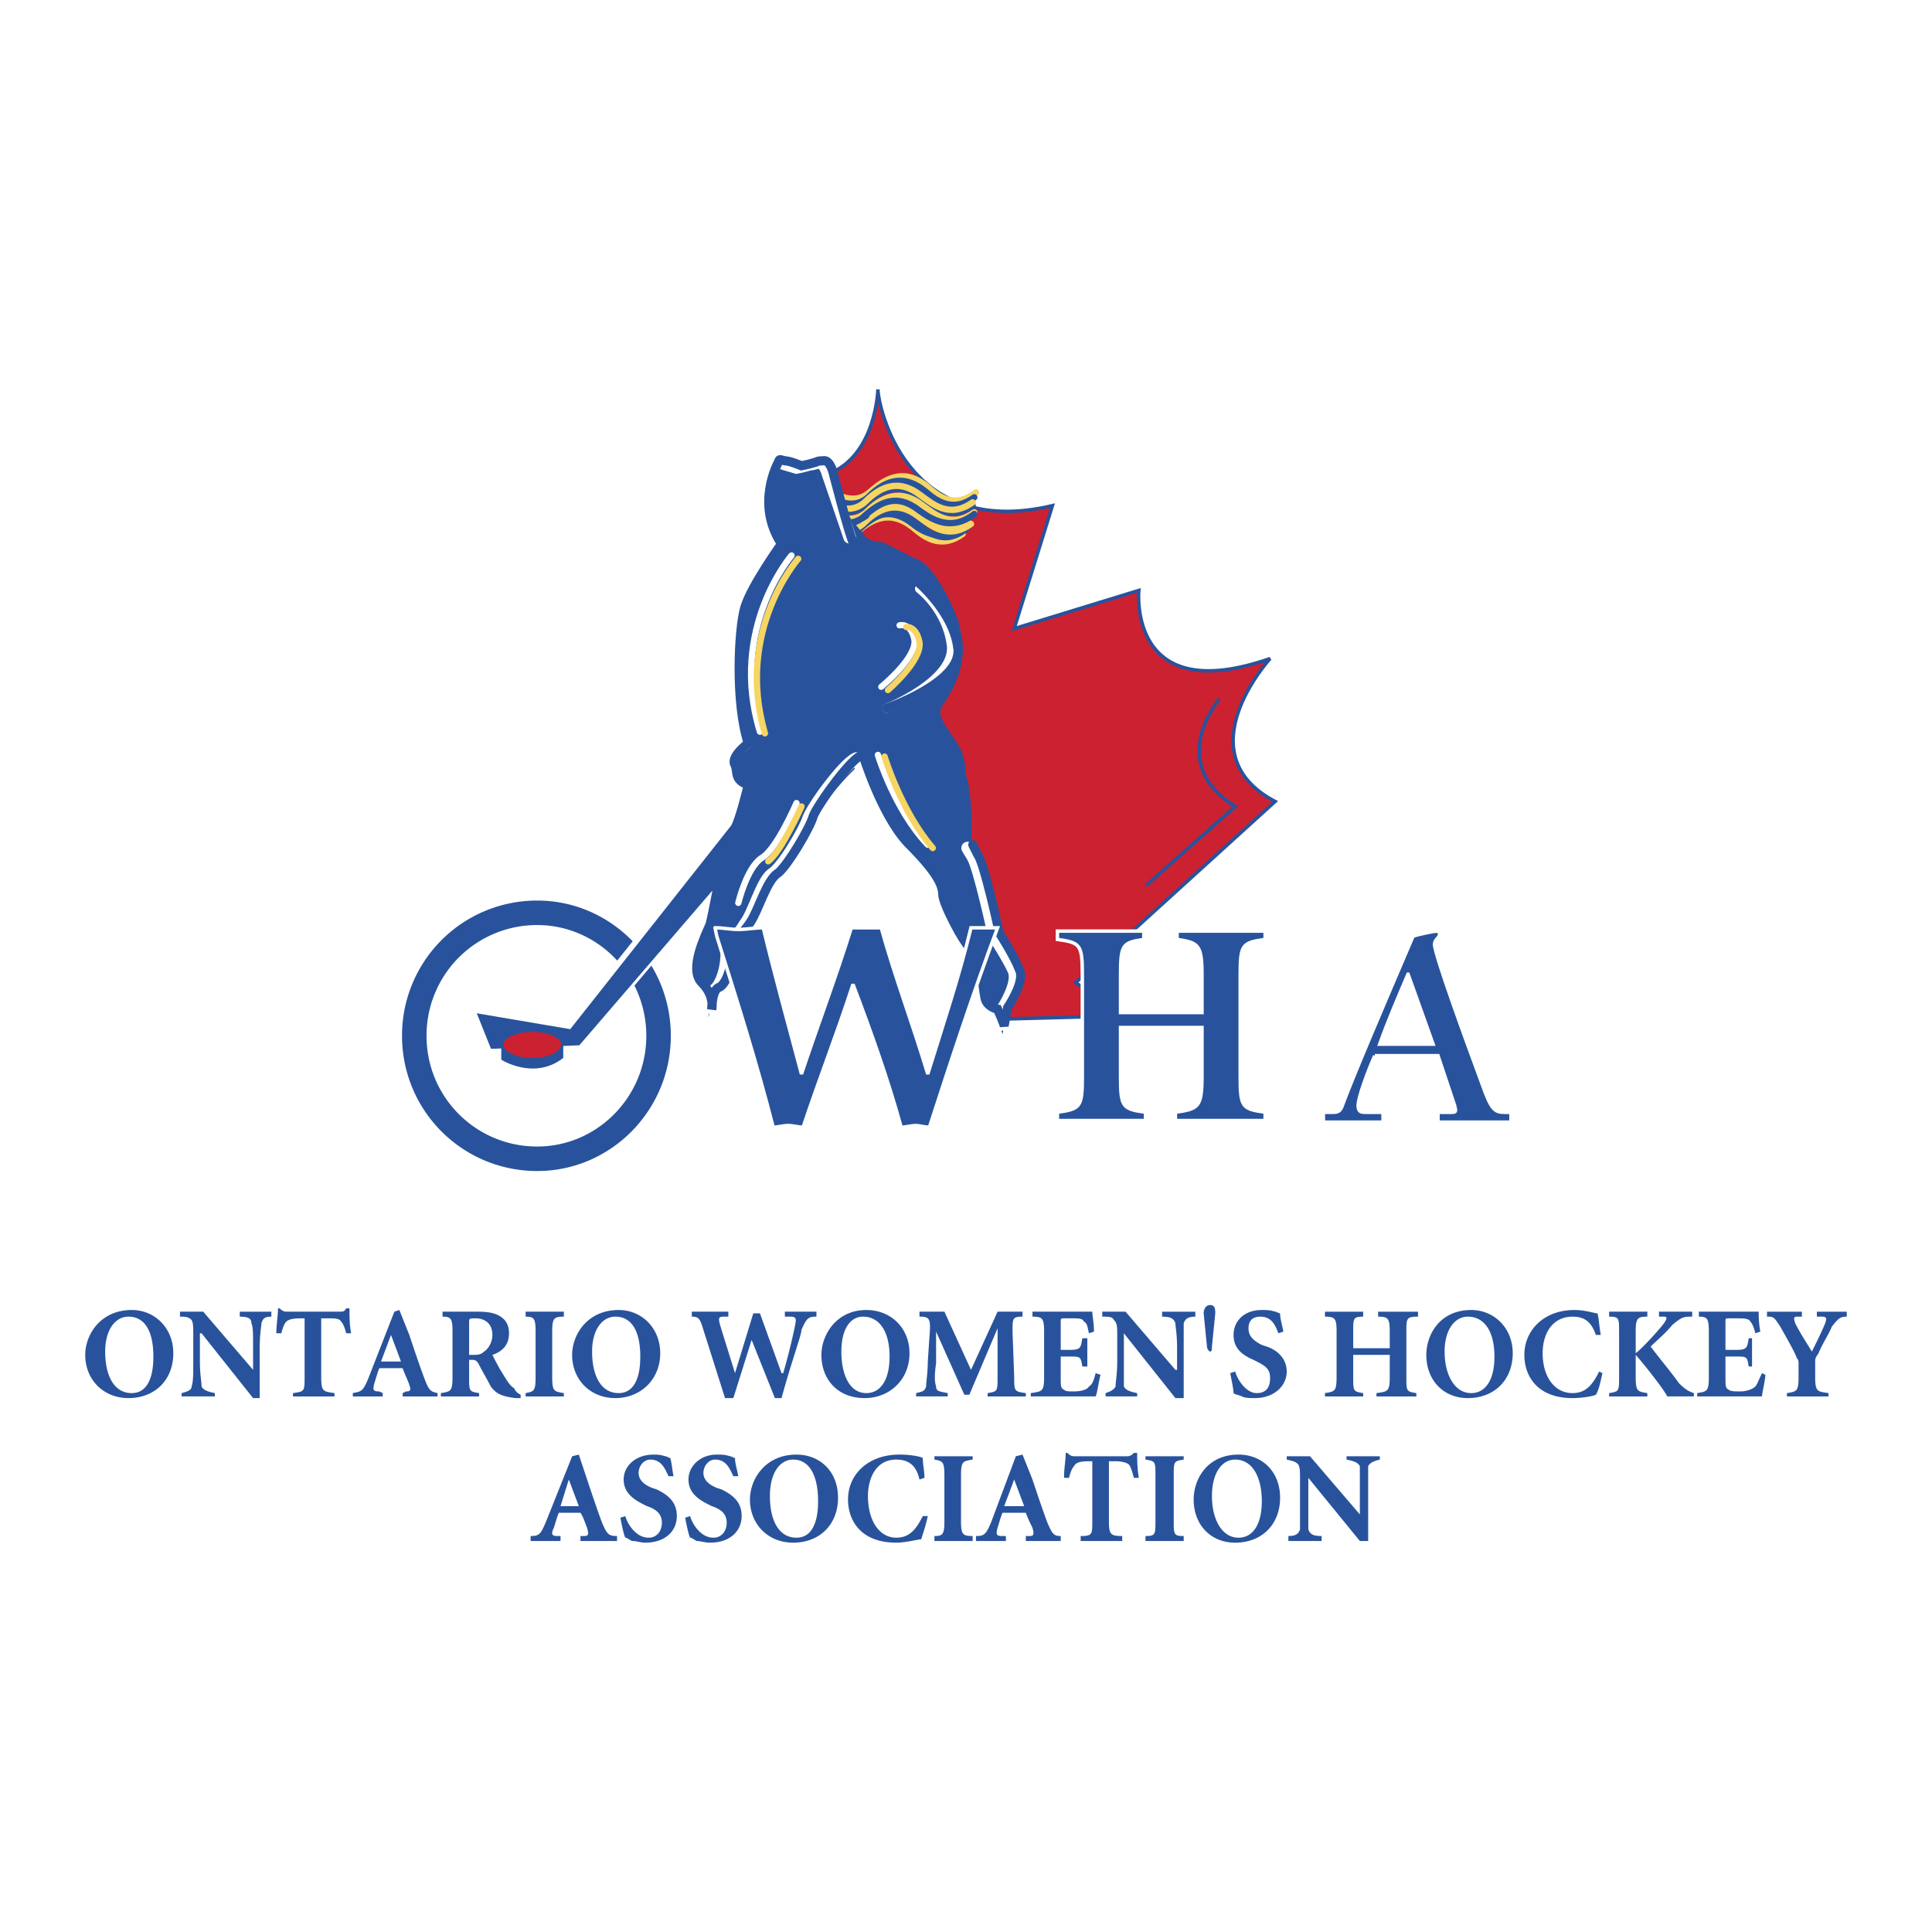 <svg xmlns="http://www.w3.org/2000/svg" width="2500" height="2500" viewBox="0 0 192.756 192.756"><path fill-rule="evenodd" clip-rule="evenodd" fill="#fff" d="M0 0h192.756v192.756H0V0z"/><path d="M87.425 78.637c0 1.658 6.632 8.124 6.632 9.616 0 2.819 1.99 4.643 2.819 6.633 1.658 3.813 2.652 6.797 2.652 6.797l12.602-.332-4.809-3.314 19.896-18.074c-9.119-4.809-.498-14.259-.498-14.259-14.258 4.974-13.098-6.798-13.098-6.798l-12.436 3.813L105 50.45c-14.757 3.482-17.41-10.115-17.41-11.606 0 0-.166 6.632-4.974 8.456-4.974 1.824 3.316 7.462 3.316 7.462l1.493 23.875z" fill-rule="evenodd" clip-rule="evenodd" fill="#cc2131"/><path d="M87.425 78.637c0 1.658 6.632 8.124 6.632 9.616 0 2.819 1.99 4.643 2.819 6.633 1.658 3.813 2.652 6.797 2.652 6.797l12.602-.332-4.809-3.314 19.896-18.074c-9.119-4.809-.498-14.259-.498-14.259-14.258 4.974-13.098-6.798-13.098-6.798l-12.436 3.813L105 50.45c-14.757 3.482-17.41-10.115-17.41-11.606 0 0-.166 6.632-4.974 8.456-4.974 1.824 3.316 7.462 3.316 7.462" fill="none" stroke="#28539c" stroke-width=".345" stroke-miterlimit="2.613"/><path d="M80.461 50.782s2.984 3.316 5.306 1.16c1.492-1.326 3.315-2.321 5.637-.663 1.161.829 2.819 2.487 5.14.663m-15.088-4.145s2.985 3.315 5.306 1.326c1.493-1.326 3.316-2.487 5.638-.663.995.829 2.653 2.487 4.974.663" fill="none" stroke="#f6d563" stroke-width=".631" stroke-linecap="round" stroke-linejoin="round" stroke-miterlimit="2.613"/><path d="M81.291 48.294s2.984 3.316 5.306 1.326c1.492-1.492 3.315-2.487 5.637-.663.995.829 2.653 2.321 4.974.663m-16.25-.496s2.984 3.316 5.306 1.327c1.492-1.493 3.316-2.487 5.638-.664.994.829 2.818 2.321 5.139.664" fill="none" stroke="#28539c" stroke-width=".631" stroke-linecap="round" stroke-linejoin="round" stroke-miterlimit="2.613"/><path d="M80.958 48.792s2.984 3.316 5.306 1.327c1.492-1.492 3.316-2.487 5.638-.664 1.16.829 2.818 2.321 5.139.664m-15.916-.332s2.984 3.316 5.306 1.326c1.492-1.492 3.316-2.486 5.637-.663 1.161.829 2.819 2.321 5.14.663m-17.079.829s2.985 3.316 5.14 1.327c1.658-1.492 3.482-2.487 5.803-.663.995.829 2.653 2.321 4.974.663m-15.585-.829c1.16.829 2.818 2.321 5.14.663" fill="none" stroke="#f6d563" stroke-width=".631" stroke-linecap="round" stroke-linejoin="round" stroke-miterlimit="2.613"/><path d="M80.129 51.611s2.985 3.316 5.306 1.326c1.492-1.492 3.316-2.487 5.637-.663.995.829 3.15 1.989 5.472.332" fill="none" stroke="#28539c" stroke-width=".631" stroke-linecap="round" stroke-linejoin="round" stroke-miterlimit="2.613"/><path d="M80.627 52.108c.995.829 2.653 2.321 4.974.498" fill="none" stroke="#0c0e0f" stroke-width=".631" stroke-linecap="round" stroke-linejoin="round" stroke-miterlimit="2.613"/><path d="M80.461 51.445s2.984 3.316 5.306 1.327c1.492-1.327 3.315-2.487 5.637-.664.995.829 2.653 2.487 4.974.664m-15.42-.83c.995.83 2.653 2.487 4.974.664" fill="none" stroke="#28539c" stroke-width=".631" stroke-linecap="round" stroke-linejoin="round" stroke-miterlimit="2.613"/><path d="M80.793 50.948s2.984 3.315 5.305 1.326c1.492-1.492 3.316-2.487 5.638-.663 1.16.829 2.818 2.321 5.14.663m-15.585-.829c.995.829 2.652 2.321 4.974.663" fill="none" stroke="#f6d563" stroke-width=".631" stroke-linecap="round" stroke-linejoin="round" stroke-miterlimit="2.613"/><path d="M80.793 50.284s2.984 3.316 5.305 1.327c1.658-1.492 3.316-2.487 5.638-.663 1.16.829 3.15 2.155 5.471.331m-15.916-.497c1.16.829 2.818 2.321 5.14.663" fill="none" stroke="#28539c" stroke-width=".631" stroke-linecap="round" stroke-linejoin="round" stroke-miterlimit="2.613"/><path d="M83.611 50.119c-.497-1.161-.663-2.487-.663-2.487s-.332-1.326-1.161-1.161c-.497 0-.497.166-.829.166-.332.166-1.161.332-1.161.332s-1.326-.498-1.824-.498c-.497 0-.332-.166-.663.166 0 0-2.321 4.312.332 8.125 0 0-2.819 4.145-3.482 6.3-.829 2.156-1.161 9.783.332 13.762 0 0-1.824 1.326-1.492 2.155.332.663-.166 1.492 1.327 1.989 0 0-.663 3.482-1.327 4.312l-15.419 18.404s-7.627-1.16-9.45-2.154c0 0 .663 3.812 1.989 4.145l8.29-.332 12.933-14.756s-.497 3.15-.829 4.311c-.332 1.326-2.155 4.477-.829 5.969 1.492 1.326.995 2.652.995 2.652s0-1.988.663-2.154c.829-.332 1.658-2.156 1.326-4.477 0 0 1.161-.995 1.99-2.156.663-.995 1.658-4.311 2.653-4.974 1.161-.829 3.316-4.477 3.647-5.638.332-.995 4.643-6.301 5.638-6.301 0 0 1.16 6.301 3.813 8.954 2.653 2.818 3.482 4.145 3.482 5.14 0 .829 1.989 4.809 2.984 5.637.996.829.996 4.311 1.326 4.975.332.664 1.162.828 1.162.828l.662 1.824.332-1.988s1.824-2.488 1.16-3.814c-.498-1.16-1.99-3.482-1.99-3.482s-1.492-7.13-2.154-7.959l-.498-.829s.332-5.14-.498-7.792c0 0 0-1.327-.498-2.487-1.16-2.156-2.652-3.316-1.824-4.477 3.15-4.477 1.658-7.461 1.658-7.958 0-.498-2.321-6.135-4.311-6.633L88.088 54.1s-1.161 0-1.658-.498c-.497-.499-2.819-3.483-2.819-3.483z" fill-rule="evenodd" clip-rule="evenodd" fill="#28539c"/><path d="M53.602 115.611c6.632 0 12.103-5.471 12.103-12.27 0-6.798-5.471-12.27-12.103-12.27a12.242 12.242 0 0 0-12.269 12.27c0 6.8 5.471 12.27 12.269 12.27z" fill-rule="evenodd" clip-rule="evenodd" fill="#fff" stroke="#28539c" stroke-width="2.445" stroke-miterlimit="2.613"/><path d="M84.772 53.6c-.332-.995-2.155-6.301-2.155-6.301s-.332-1.326-.995-1.16c-.663.166-.663.166-.829.166-.498.166-1.327.331-1.327.331s-1.161-.331-1.658-.497c-.664 0-.498 0-.664.166 0 0-2.487 4.311.332 8.29 0 0-2.985 3.979-3.647 6.135-.664 2.155-.995 9.782.331 13.596 0 0-1.823 1.492-1.326 2.156.332.829-.166 1.658 1.326 2.156 0 0-.829 3.316-1.326 4.145l-16.58 20.726-8.29-2.156 1.327 3.316 7.958-.166 13.761-16.25s-.331 2.984-.829 4.312c-.332 1.16-2.156 4.476-.664 5.802 1.327 1.326.995 2.654.995 2.654s0-1.99.663-2.156c.663-.332 1.492-2.156 1.327-4.477 0 0 1.161-.995 1.824-2.155.829-.995 1.658-4.145 2.653-4.974 1.161-.664 3.316-4.477 3.647-5.471.332-1.161 3.979-6.135 4.974-6.135 0 0 1.824 5.969 4.477 8.788 2.653 2.653 3.482 4.146 3.482 4.974 0 .995 1.989 4.809 2.984 5.638.995.829.995 4.312 1.327 4.974.33.664 1.16.83 1.16.83l.496 1.824.498-1.99s1.658-2.488 1.16-3.814c-.496-1.16-1.988-3.481-1.988-3.481s-1.492-6.964-2.156-7.958l-.497-.829" fill="none" stroke="#fff" stroke-width="1.264" stroke-linecap="round" stroke-miterlimit="2.613"/><path d="M85.104 54.098c-.497-1.161-1.989-6.964-1.989-6.964s-.332-1.326-.995-1.161c-.664 0-.664.166-.829.166-.498.166-1.327.332-1.327.332s-1.161-.498-1.658-.498c-.663-.166-.497-.166-.663.166 0 0-2.321 4.145.332 8.124 0 0-2.984 4.146-3.647 6.301s-.995 9.617.332 13.596c0 0-1.824 1.326-1.327 2.155.332.664-.166 1.493 1.327 1.99 0 0-.829 3.482-1.327 4.311l-16.248 20.56-8.788-1.492.995 2.486 8.29-.33 14.259-16.581s-.663 3.647-.994 4.974c-.498 1.161-2.156 4.476-.829 5.804 1.326 1.326.994 2.652.994 2.652s0-1.824.664-2.156c.664-.166 1.492-1.989 1.326-4.311 0 0 1.161-1.161 1.824-2.156.829-1.161 1.658-4.311 2.819-4.974.995-.829 3.15-4.477 3.482-5.637.331-.995 3.979-6.135 4.974-6.135 0 0 1.824 5.969 4.477 8.788 2.819 2.818 3.482 4.145 3.482 5.14 0 .829 1.99 4.808 2.984 5.638.994.663.994 4.311 1.326 4.973.332.664 1.16.83 1.16.83l.498 1.16" fill="none" stroke="#28539c" stroke-width=".916" stroke-linecap="round" stroke-miterlimit="2.613"/><path d="M97.041 84.274l.498.995c.662.829 2.154 7.793 2.154 7.793s1.492 2.321 1.99 3.647c.664 1.162-1.16 3.814-1.16 3.814l-.332 1.824-.166-.498" fill="none" stroke="#28539c" stroke-width=".891" stroke-linecap="round" stroke-miterlimit="2.613"/><path d="M137.164 105.332c-.662 1.492-1.656 4.145-1.656 4.975 0 .662.33.662.828.662h1.658v.996h-5.969v-.996h.994c.498 0 .664-.166.83-.496 1.16-3.15 4.145-10.115 7.129-17.079.498-.166 1.99-.497 2.32-.497.332 0 .332.166.332.331 0 .332-.498.498-.498.995 0 .995 3.15 9.617 4.809 14.094.83 2.32 1.16 2.652 2.156 2.652h.662v.996h-7.295v-.996h1.162c.662 0 .662 0 .496-.662l-1.658-4.975h-6.3zm3.316-8.125c-.994 2.322-1.988 4.643-2.818 6.963h5.307l-2.489-6.963z" fill-rule="evenodd" clip-rule="evenodd" fill="#28539c" stroke="#fff" stroke-width=".361" stroke-miterlimit="2.613"/><path d="M71.342 92.565c.829 0 1.492.166 2.321.166.829 0 1.658-.166 2.487-.166 1.161 4.808 2.487 9.617 3.813 14.591 1.658-4.975 3.482-9.783 4.974-14.591h2.984c1.326 4.808 3.15 9.617 4.642 14.591 1.492-4.809 3.15-9.783 4.311-14.591h2.652c-2.486 6.632-4.642 13.265-6.797 19.896-.498 0-.995-.166-1.327-.166-.497 0-.995.166-1.492.166-1.326-4.809-2.984-9.451-4.808-14.26-1.492 4.643-3.316 9.285-4.974 14.26-.497 0-.995-.166-1.492-.166s-.995.166-1.492.166c-1.658-6.467-3.647-12.768-5.637-19.067l-.165-.829zM119.922 101.021v-3.648c0-3.15-.332-3.316-2.486-3.648v-.829h8.787v.829c-2.322.332-2.488.498-2.488 3.648v9.949c0 3.15.166 3.314 2.488 3.646v.83h-8.953v-.83c2.32-.332 2.652-.496 2.652-3.646v-4.809h-8.125v4.809c0 3.15.166 3.314 2.488 3.646v.83h-8.787v-.83c2.32-.332 2.486-.496 2.486-3.646v-9.949c0-3.15-.166-3.316-2.486-3.648v-.829h8.621v.829c-2.156.332-2.322.498-2.322 3.648v3.648h8.125z" fill-rule="evenodd" clip-rule="evenodd" fill="#28539c" stroke="#fff" stroke-width=".345" stroke-miterlimit="2.613"/><path d="M78.969 55.424s-6.301 7.295-3.15 17.575m11.771 2.322s1.658 5.472 4.974 8.953m-13.098-4.145s-1.989 4.643-3.481 5.472c-1.493.994-2.321 4.477-2.321 4.477" fill="none" stroke="#fff" stroke-width=".631" stroke-linecap="round" stroke-miterlimit="2.613"/><path d="M121.58 69.849s-5.307 6.301 1.658 10.611l-8.787 7.793" fill="none" stroke="#28539c" stroke-width=".345" stroke-linecap="round" stroke-miterlimit="2.613"/><path d="M91.736 58.74s2.652 1.99 3.15 5.472c.663 3.648-6.466 6.466-6.466 6.466" fill="none" stroke="#fff" stroke-width=".891" stroke-linecap="round" stroke-miterlimit="2.613"/><path d="M91.404 57.911s3.648 2.985 4.145 6.632c.664 3.482-7.129 6.135-7.129 6.135" fill="none" stroke="#28539c" stroke-width=".916" stroke-linecap="round" stroke-miterlimit="2.613"/><path d="M74.161 77.974s2.321.995 3.648-.663" fill="none" stroke="#28539c" stroke-width=".824" stroke-linecap="round" stroke-miterlimit="2.613"/><path d="M89.746 62.388s1.161-.332 1.492 1.492c.166 1.824-3.316 4.643-3.316 4.643" fill="none" stroke="#fff" stroke-width=".612" stroke-linecap="round" stroke-miterlimit="2.613"/><path d="M79.632 55.755s-6.301 7.13-3.316 17.41m11.938 2.321s1.658 5.472 4.808 9.12M79.964 80.46s-1.99 4.477-3.316 5.472" fill="none" stroke="#f6d563" stroke-width=".631" stroke-linecap="round" stroke-miterlimit="2.613"/><path d="M90.409 62.554s.995-.166 1.327 1.493c.331 1.824-3.15 4.808-3.15 4.808" fill="none" stroke="#f6d563" stroke-width=".612" stroke-linecap="round" stroke-miterlimit="2.613"/><path fill-rule="evenodd" clip-rule="evenodd" fill="#28539c" d="M73.166 82.948l-16.083 20.228-8.456-1.16.83 1.824 8.124-.166 19.564-23.379-3.979 2.653zM50.12 104.17v1.494s3.15 1.988 5.969-.166v-1.328H50.12z"/><path d="M50.12 104.17v1.494s3.15 1.988 5.969-.166v-1.328" fill="none" stroke="#28539c" stroke-width=".214" stroke-linecap="round" stroke-miterlimit="2.613"/><path d="M53.104 105.664c1.658 0 2.984-.664 2.984-1.494 0-.662-1.326-1.326-2.984-1.326s-2.984.664-2.984 1.326c0 .83 1.326 1.494 2.984 1.494z" fill-rule="evenodd" clip-rule="evenodd" fill="#cc2131" stroke="#28539c" stroke-width=".214" stroke-linecap="round" stroke-miterlimit="2.613"/><path d="M13.146 130.699c2.321 0 4.146 1.824 4.146 4.312 0 2.652-1.824 4.477-4.477 4.477-2.487 0-4.311-1.824-4.311-4.312 0-1.988 1.492-4.477 4.642-4.477zm0 8.291c1.327 0 2.156-1.16 2.156-3.648 0-2.486-.829-3.979-2.487-3.979-1.327 0-2.321 1.326-2.321 3.482 0 2.321.829 4.145 2.652 4.145zM25.913 139.488h-.663l-5.14-6.467h-.166v2.818c0 1.326.166 1.99.166 2.486.166.332.498.498 1.327.664v.332h-3.316v-.332c.663-.166.995-.332.995-.664.166-.496.166-1.16.166-2.486v-2.652c0-.83 0-1.16-.166-1.492-.332-.332-.664-.332-1.161-.332v-.498h2.321l4.974 5.805v-2.156c0-1.492 0-2.156-.166-2.486 0-.498-.332-.664-1.161-.664v-.498h3.15v.498c-.663 0-.829.166-.995.664 0 .33-.166.994-.166 2.486v4.974h.001zM32.048 137.332c0 1.492.166 1.492 1.326 1.658v.332h-4.145v-.332c1.161-.166 1.161-.166 1.161-1.658v-5.803h-.332c-.995 0-1.327.166-1.492.332-.166.166-.332.496-.498 1.16h-.498c0-.83.166-1.824.166-2.486h.166c.332.33.497.33.829.33h5.14c.331 0 .497 0 .663-.33h.332c0 .662 0 1.656.166 2.486h-.497c-.166-.664-.332-.994-.498-1.16-.166-.332-.663-.332-1.327-.332h-.663v5.803h.001zM40.172 138.99l.332-.166c.498 0 .498-.166.332-.664-.166-.496-.498-1.16-.663-1.656h-2.321c-.166.33-.332.994-.498 1.492-.166.662-.166.828.498.828l.332.166v.332H35.2v-.332c.829-.166.995-.166 1.492-1.326l2.653-6.799.498-.166.995 2.488c.498 1.492.995 2.984 1.492 4.311s.663 1.326 1.327 1.492v.332h-3.482v-.332h-.003zm-2.156-3.15h1.99l-.995-2.652-.995 2.652zM46.804 137.332c0 1.492 0 1.492.995 1.658v.332h-3.813v-.332c.995-.166 1.161-.166 1.161-1.658v-4.477c0-1.326-.166-1.492-.995-1.492v-.498h3.482c1.161 0 1.824.166 2.321.498.498.332.83.828.83 1.658 0 1.16-.664 1.824-1.658 2.154.166.332.664 1.328.995 1.824.498.83.829 1.326 1.161 1.492.166.332.331.498.663.664v.332h-.498c-1.493-.166-1.99-.498-2.487-1.162-.332-.662-.829-1.492-1.161-2.154-.166-.332-.332-.498-.664-.498h-.332v1.659zm0-2.156h.332c.498 0 .829 0 1.161-.33.498-.332.829-.996.829-1.658 0-1.326-.995-1.658-1.658-1.658-.664 0-.664 0-.664.498v3.148zM55.094 137.332c0 1.492.166 1.492 1.161 1.658v.332h-3.813v-.332c.829-.166.995-.166.995-1.658v-4.477c0-1.326-.166-1.492-.995-1.492v-.498h3.813v.498c-.995 0-1.161.166-1.161 1.492v4.477zM61.726 130.699c2.321 0 4.145 1.824 4.145 4.312 0 2.652-1.989 4.477-4.477 4.477-2.487 0-4.311-1.824-4.311-4.312 0-1.988 1.493-4.477 4.643-4.477zm0 8.291c1.326 0 2.155-1.16 2.155-3.648 0-2.486-.829-3.979-2.487-3.979-1.326 0-2.321 1.326-2.321 3.482 0 2.321.829 4.145 2.653 4.145zM72.668 131.363h-.497c-.498 0-.498.166-.332.828L73.332 137l1.824-5.969h.663L77.974 137h.166a62.176 62.176 0 0 0 1.161-4.643c.166-.828.166-.994-.498-.994h-.498v-.498h3.15v.498c-.829 0-.994.166-1.492 1.326 0 .498-.995 3.15-1.99 6.799h-.663l-2.321-5.805-1.824 5.805h-.829l-2.156-6.799c-.332-1.16-.498-1.326-1.161-1.326v-.498h3.647v.498h.002zM86.43 130.699c2.487 0 4.311 1.824 4.311 4.312 0 2.652-1.99 4.477-4.477 4.477-2.653 0-4.311-1.824-4.311-4.312.001-1.988 1.493-4.477 4.477-4.477zm0 8.291c1.326 0 2.321-1.16 2.321-3.648 0-2.486-.995-3.979-2.653-3.979-1.326 0-2.155 1.326-2.155 3.482 0 2.321.829 4.145 2.487 4.145zM102.016 130.865v.498c-.996 0-.996.166-.996 1.492l.166 4.477c0 1.492 0 1.492 1.162 1.658v.332h-3.814v-.332c.994-.166.994-.166.994-1.658v-4.809l-2.818 6.633h-.497l-2.819-6.301v3.15c-.166 1.16-.166 1.824 0 2.32 0 .498.332.498 1.161.664v.332h-3.15v-.332c.663-.166.829-.166.995-.664 0-.496.166-1.326.166-2.486l.166-2.486c.166-1.824 0-1.99-.995-1.99v-.498h2.487l2.653 5.805 2.652-5.805h2.487zM104.17 132.855c0-1.326-.164-1.492-1.16-1.492v-.498h5.969c0 .332.166 1.162.166 1.99l-.498.166c-.164-.664-.164-.994-.496-1.16-.166-.332-.498-.332-1.326-.332h-.498c-.498 0-.498 0-.498.332v2.818h.83c1.16 0 1.16-.166 1.326-1.162h.498v2.82h-.498c-.166-.996-.166-.996-1.326-.996h-.83v1.99c0 .994 0 1.16.332 1.326.166.166.498.166.994.166.664 0 1.328-.166 1.492-.498.332-.166.498-.662.664-1.326l.498.166c-.166.498-.332 1.824-.498 2.156h-6.467v-.332c1.162-.166 1.326-.166 1.326-1.658v-4.476zM118.098 139.488h-.828l-5.141-6.467v5.304c.166.332.498.498 1.326.664v.332h-3.15v-.332c.498-.166.83-.332.996-.664 0-.496.164-1.16.164-2.486v-2.652c0-.83 0-1.16-.33-1.492-.166-.332-.498-.332-1.162-.332v-.498h2.322l4.975 5.805h.166v-2.156c0-1.492-.166-2.156-.166-2.486-.166-.498-.498-.664-1.326-.664v-.498h3.314v.498c-.662 0-.994.166-1.16.664V139.488zM123.238 136.834c.166.664.994 2.156 2.154 2.156.996 0 1.326-.664 1.326-1.492s-.33-1.16-1.326-1.658l-.33-.166c-1.162-.498-1.99-1.16-1.99-2.486s.994-2.488 2.818-2.488c.498 0 .828 0 1.326.166.166 0 .332.166.498.166 0 .498.166.996.33 1.824l-.496.166c-.332-.83-.664-1.658-1.824-1.658-.828 0-1.16.498-1.16 1.16 0 .664.332 1.16 1.326 1.658l.498.166c.994.332 1.988 1.16 1.988 2.486 0 1.492-1.326 2.654-3.15 2.654-.496 0-.994 0-1.326-.166-.33-.166-.662-.166-.828-.332 0-.332-.166-1.16-.332-1.99l.498-.166zM138.656 134.514v-1.658c0-1.326-.164-1.492-1.16-1.492v-.498h3.98v.498c-1.162 0-1.162.166-1.162 1.492v4.477c0 1.492 0 1.492.996 1.658v.332h-3.98v-.332c1.162-.166 1.326-.166 1.326-1.658v-2.156h-3.646v2.156c0 1.492 0 1.492.994 1.658v.332h-3.812v-.332c.994-.166 1.16-.166 1.16-1.658v-4.477c0-1.326-.166-1.492-1.16-1.492v-.498h3.812v.498c-.994 0-.994.166-.994 1.492v1.658h3.646zM146.781 130.699c2.32 0 4.145 1.824 4.145 4.312 0 2.652-1.824 4.477-4.477 4.477-2.486 0-4.145-1.824-4.145-4.312.001-1.988 1.327-4.477 4.477-4.477zm0 8.291c1.326 0 2.32-1.16 2.32-3.648 0-2.486-.994-3.979-2.652-3.979-1.326 0-2.32 1.326-2.32 3.482 0 2.321.994 4.145 2.652 4.145zM159.217 133.188c-.498-1.492-1.326-1.824-2.322-1.824-1.988 0-2.984 1.658-2.984 3.648 0 2.32 1.162 3.979 2.984 3.979 1.326 0 1.99-.83 2.654-2.156l.33.166c-.166.664-.33 1.658-.662 2.156-.332.166-1.492.332-2.322.332-3.48 0-4.809-2.156-4.809-4.312 0-2.486 1.99-4.477 4.975-4.477 1.16 0 1.99.332 2.322.332.166.664.166 1.326.33 2.156h-.496zM163.195 137.332c0 1.492.166 1.492 1.16 1.658v.332h-3.812v-.332c.994-.166.994-.166.994-1.658v-4.477c0-1.326 0-1.492-.994-1.492v-.498h3.812v.498c-.994 0-1.16.166-1.16 1.492v2.156c.664-.498 2.322-2.322 2.818-2.984.332-.498.332-.664 0-.664h-.496v-.498h3.314v.498c-.828 0-.994 0-1.988.828-.664.83-1.492 1.492-2.156 2.156.996 1.326 1.99 2.486 2.818 3.648.664.662.996.828 1.492.994v.332h-2.652c-.332-.664-1.99-2.818-3.15-4.146v2.157zM170.49 132.855c0-1.326-.166-1.492-.994-1.492v-.498h5.969c0 .332 0 1.162.166 1.99l-.498.166c-.166-.664-.332-.994-.498-1.16-.164-.332-.662-.332-1.492-.332h-.496c-.498 0-.498 0-.498.332v2.818h.994c1.162 0 1.162-.166 1.328-1.162h.33v2.82h-.33c-.166-.996-.166-.996-1.328-.996h-.994v1.99c0 .994 0 1.16.332 1.326.166.166.662.166 1.16.166s1.16-.166 1.492-.498c.166-.166.332-.662.664-1.326l.332.166c0 .498-.332 1.824-.332 2.156h-6.467v-.332c.994-.166 1.16-.166 1.16-1.658v-4.476zM181.102 137.332c0 1.492.166 1.492 1.326 1.658v.332h-4.145v-.332c.994-.166 1.16-.166 1.16-1.658v-1.16c0-.332 0-.498-.166-.664-.33-.828-.828-1.658-1.656-3.15-.664-.994-.664-.994-1.328-.994v-.498h3.482v.498h-.498c-.33 0-.33.166-.164.664.496.994 1.16 1.988 1.656 2.818.332-.664.996-1.99 1.326-2.818.166-.498.166-.664-.33-.664h-.498v-.498h2.984v.498c-.664 0-.828.166-1.492.994-.332.83-.828 1.492-1.326 2.654-.332.496-.332.496-.332.994v1.326h.001zM57.913 153.25h.332c.497 0 .497-.166.332-.83-.166-.33-.332-.994-.663-1.492h-2.156c-.166.332-.332.996-.498 1.492-.331.664-.166.83.332.83h.332v.496H52.94v-.496c.829 0 .995-.166 1.492-1.326l2.653-6.633.663-.166.829 2.486c.497 1.492.995 2.984 1.492 4.312.497 1.16.663 1.326 1.492 1.326v.496h-3.647v-.495h-.001zm-1.99-2.984h1.824l-.995-2.654-.829 2.654zM62.389 151.26c.166.664.995 2.156 2.321 2.156.829 0 1.326-.664 1.326-1.492 0-.83-.497-1.328-1.492-1.658l-.332-.166c-.994-.498-1.989-1.162-1.989-2.488s1.161-2.486 2.984-2.486c.332 0 .663 0 1.161.166.166 0 .332.166.498.166.166.498.166.994.332 1.824H66.7c-.332-.664-.663-1.658-1.824-1.658-.664 0-1.161.662-1.161 1.326 0 .662.497 1.16 1.327 1.492l.498.166c.994.496 1.989 1.16 1.989 2.652s-1.161 2.652-3.15 2.652c-.497 0-.829-.166-1.326-.166-.332-.166-.498-.33-.663-.33-.166-.332-.332-1.162-.498-1.99l.497-.166zM68.855 151.26c.166.664.995 2.156 2.321 2.156.829 0 1.327-.664 1.327-1.492 0-.83-.498-1.328-1.493-1.658l-.331-.166c-.995-.498-1.99-1.162-1.99-2.488s1.161-2.486 2.819-2.486c.497 0 .829 0 1.326.166.166 0 .332.166.497.166 0 .498.166.994.332 1.824h-.498c-.332-.664-.663-1.658-1.824-1.658-.663 0-1.161.662-1.161 1.326 0 .662.498 1.16 1.327 1.492l.497.166c.995.496 1.99 1.16 1.99 2.652s-1.161 2.652-3.15 2.652c-.498 0-.995-.166-1.327-.166-.332-.166-.497-.33-.663-.33-.166-.332-.332-1.162-.498-1.99l.499-.166zM79.466 145.125c2.321 0 4.145 1.658 4.145 4.311 0 2.654-1.824 4.477-4.477 4.477-2.487 0-4.311-1.822-4.311-4.311.001-1.991 1.493-4.477 4.643-4.477zm0 8.291c1.327 0 2.155-1.162 2.155-3.648s-.829-4.145-2.487-4.145c-1.326 0-2.321 1.326-2.321 3.646 0 2.323.83 4.147 2.653 4.147zM91.736 147.611c-.332-1.492-1.161-1.988-2.321-1.988-1.99 0-2.818 1.822-2.818 3.646 0 2.488 1.16 4.146 2.818 4.146 1.326 0 1.989-.83 2.652-2.156h.498c-.166.83-.498 1.824-.663 2.32-.332 0-1.493.332-2.487.332-3.482 0-4.808-2.154-4.808-4.311 0-2.486 1.99-4.477 5.14-4.477.995 0 1.99.166 2.321.332 0 .662.166 1.326.166 1.988l-.498.168zM95.88 151.758c0 1.326.166 1.492 1.161 1.492v.496h-3.813v-.496c.829 0 .995-.166.995-1.492v-4.477c0-1.492-.166-1.492-.995-1.658v-.332h3.813v.332c-.995.166-1.161.166-1.161 1.658v4.477zM102.348 153.25h.33c.498 0 .498-.166.332-.83-.166-.33-.496-.994-.662-1.492h-2.322c-.166.332-.332.996-.498 1.492-.164.664-.164.83.498.83h.332v.496h-2.984v-.496c.828 0 .994-.166 1.492-1.326l2.486-6.633.664-.166.994 2.486c.498 1.492.996 2.984 1.492 4.312.498 1.16.664 1.326 1.326 1.326v.496h-3.48v-.495zm-2.157-2.984h1.99l-.996-2.654-.994 2.654zM110.637 151.758c0 1.326.166 1.492 1.326 1.492v.496h-4.145v-.496c1.16 0 1.16-.166 1.16-1.492v-5.969h-.332c-.994 0-1.326.166-1.492.496-.164.166-.33.498-.496 1.16h-.498c0-.994.166-1.822.166-2.486h.166c.332.332.498.332.828.332h5.141c.332 0 .498-.166.662-.332h.332c0 .498 0 1.492.166 2.486h-.498c-.164-.662-.33-1.16-.496-1.326-.166-.164-.664-.33-1.326-.33h-.664v5.969zM117.104 151.758c0 1.326 0 1.492.994 1.492v.496h-3.812v-.496c.994 0 .994-.166.994-1.492v-4.477c0-1.492 0-1.492-.994-1.658v-.332h3.812v.332c-.994.166-.994.166-.994 1.658v4.477zM123.57 145.125c2.32 0 4.145 1.658 4.145 4.311 0 2.654-1.824 4.477-4.477 4.477-2.488 0-4.146-1.822-4.146-4.311 0-1.991 1.328-4.477 4.478-4.477zm0 8.291c1.326 0 2.32-1.162 2.32-3.648s-.994-4.145-2.652-4.145c-1.326 0-2.322 1.326-2.322 3.646 0 2.323.996 4.147 2.654 4.147zM136.502 153.746h-.83l-5.139-6.301V152.585c.166.498.496.664 1.326.664v.496h-3.316v-.496c.664 0 .994-.166 1.16-.664v-4.974c0-.828 0-1.16-.166-1.492-.33-.33-.496-.33-1.16-.496v-.332h2.322l4.973 5.803v-2.32-2.488c-.164-.33-.496-.496-1.326-.662v-.332h3.316v.332c-.662.166-.994.332-1.16.662V153.746zM120.088 131.031c0-.332.166-.828.662-.828.498 0 .498.496.498.828l-.332 3.316c0 .166 0 .498-.166.498s-.33-.332-.33-.498l-.332-3.316z" fill-rule="evenodd" clip-rule="evenodd" fill="#28539c"/></svg>